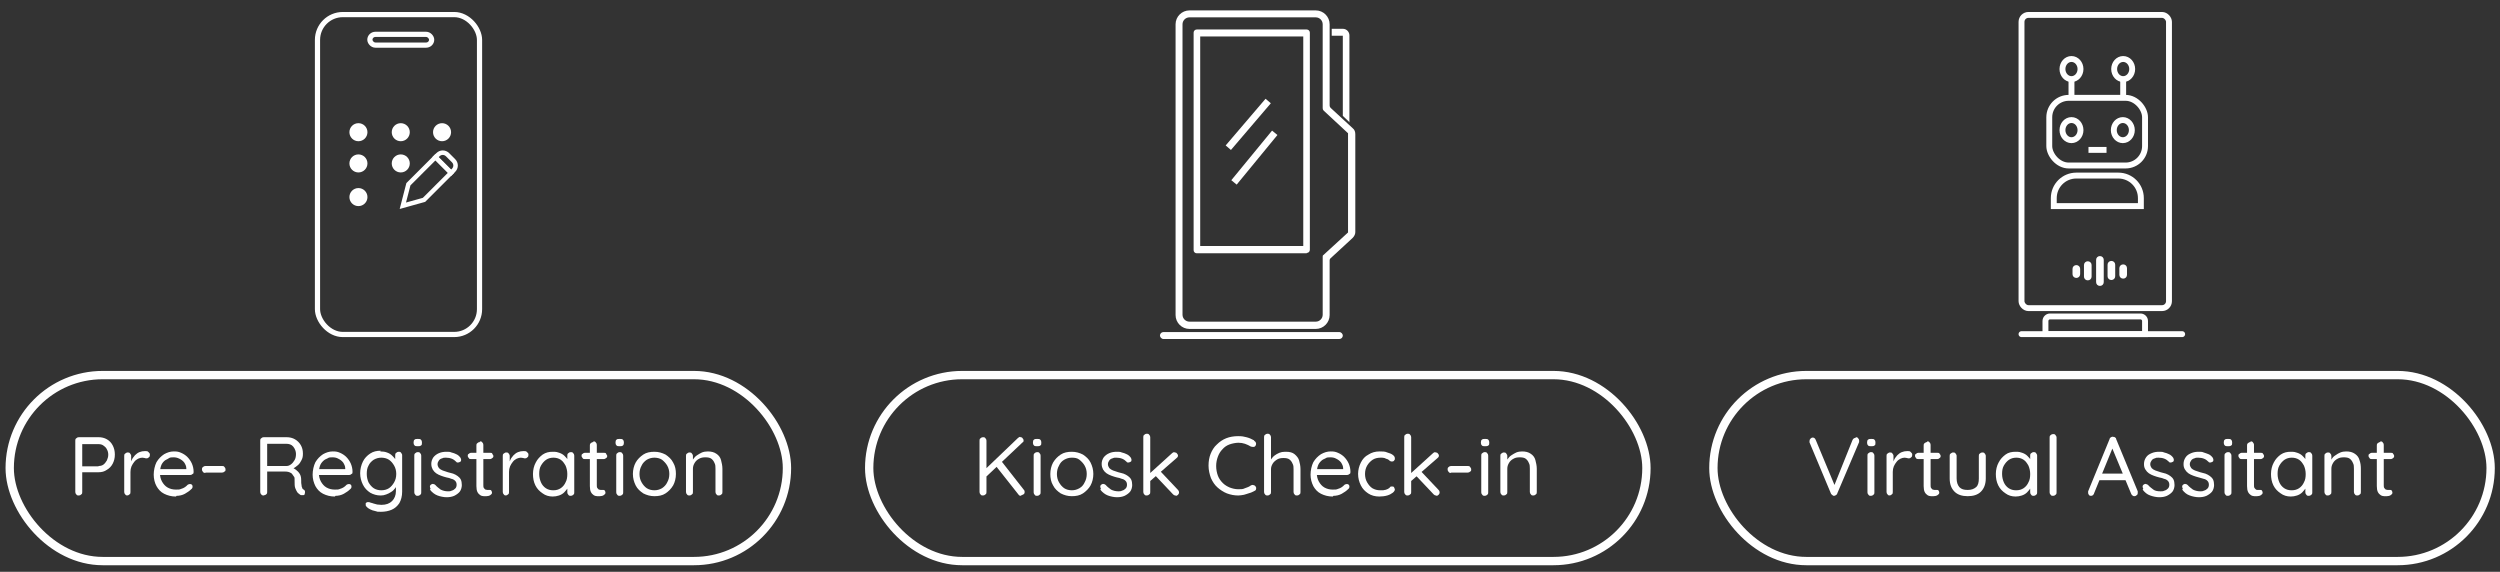 <?xml version="1.0" encoding="UTF-8"?>
<svg id="Layer_2" xmlns="http://www.w3.org/2000/svg" version="1.1" viewBox="0 0 720.5 164.8">
  <rect x="0" y="0" width="720.5" height="164.8" fill="#333333" stroke="none"/>
  <!-- Generator: Adobe Illustrator 29.2.1, SVG Export Plug-In . SVG Version: 2.1.0 Build 116)  -->
  <defs>
    <style>
      .st0 {
        stroke-width: 1.5px;
      }

      .st0, .st1, .st2, .st3, .st4, .st5 {
        fill: none;
      }

      .st0, .st1, .st3, .st6, .st4, .st5 {
        stroke: #fff;
        stroke-miterlimit: 10;
      }

      .st1 {
        stroke-linecap: round;
      }

      .st1, .st5 {
        stroke-width: 1.7px;
      }

      .st7, .st6 {
        fill: #fff;
      }

      .st3 {
        stroke-width: 2.4px;
      }

      .st6 {
        stroke-width: 1.2px;
      }

      .st4 {
        stroke-width: 1.3px;
      }
    </style>
  </defs>
  <g>
    <path class="st7" d="M28.4,126c.9,0,1.7.2,2.4.6.7.4,1.3,1,1.7,1.8.4.8.6,1.6.6,2.6s-.2,1.8-.6,2.6c-.4.8-1,1.4-1.7,1.8-.7.5-1.5.7-2.4.7h-4.9l.2-.3v6c0,.3,0,.5-.3.7-.2.2-.4.3-.7.3s-.5,0-.7-.3c-.2-.2-.3-.4-.3-.7v-14.8c0-.3,0-.5.3-.7.2-.2.4-.3.7-.3h5.6ZM28.4,134.3c.5,0,1-.1,1.4-.4.4-.3.7-.7,1-1.2.2-.5.4-1,.4-1.6s-.1-1.1-.4-1.6c-.2-.5-.6-.8-1-1.1-.4-.3-.9-.4-1.4-.4h-4.9l.2-.3v6.9l-.2-.2h4.9Z"/>
    <path class="st7" d="M36.8,142.8c-.3,0-.5,0-.7-.3-.2-.2-.3-.4-.3-.7v-10.4c0-.3,0-.5.3-.7s.4-.3.7-.3.5,0,.7.3.3.4.3.7v3.1l-.3-.5c0-.5.3-1,.5-1.5.2-.5.6-.9.9-1.3.4-.4.8-.7,1.3-.9.5-.2,1-.3,1.6-.3s.7,0,1,.3.4.4.4.7,0,.6-.3.8c-.2.2-.4.3-.6.3s-.4,0-.6-.1c-.2,0-.4-.1-.7-.1s-.8.1-1.2.3c-.4.2-.8.5-1.1.9-.3.4-.6.8-.8,1.3-.2.5-.3,1-.3,1.6v5.8c0,.3,0,.5-.3.7-.2.2-.4.3-.7.3Z"/>
    <path class="st7" d="M50.7,143.1c-1.3,0-2.4-.3-3.4-.8-1-.5-1.7-1.3-2.2-2.2s-.8-2.1-.8-3.3.3-2.6.8-3.6c.6-1,1.3-1.7,2.2-2.3.9-.5,1.8-.8,2.8-.8s1.4.1,2.1.4c.7.3,1.3.7,1.8,1.2.5.5,1,1.2,1.3,1.9.3.7.5,1.5.5,2.4,0,.3,0,.5-.3.6-.2.2-.4.3-.7.3h-9.5l-.4-1.7h9.2l-.4.3v-.5c0-.7-.3-1.2-.6-1.7-.4-.5-.8-.8-1.4-1.1s-1.1-.4-1.7-.4-1,0-1.4.3-.9.4-1.3.8c-.4.4-.7.8-.9,1.4-.2.6-.3,1.3-.3,2.1s.2,1.7.6,2.4c.4.7.9,1.3,1.6,1.7.7.4,1.5.6,2.4.6s1,0,1.5-.2c.4-.1.8-.3,1.1-.5.3-.2.5-.4.8-.7.2-.1.4-.2.6-.2s.4,0,.6.2c.2.2.2.4.2.6s-.1.5-.4.7c-.5.5-1.1.9-1.8,1.3s-1.6.6-2.4.6Z"/>
    <path class="st7" d="M59.2,136.3c-.3,0-.5,0-.7-.3-.2-.2-.3-.4-.3-.7s0-.5.3-.7c.2-.2.4-.3.7-.3h4.8c.3,0,.5,0,.7.3.2.2.3.4.3.7s0,.5-.3.6c-.2.2-.4.3-.7.3h-4.8Z"/>
    <path class="st7" d="M76.1,142.8c-.3,0-.6,0-.8-.3-.2-.2-.3-.4-.3-.7v-14.8c0-.3,0-.5.3-.7.2-.2.4-.3.7-.3h6.6c.9,0,1.7.2,2.4.6.7.4,1.3,1,1.7,1.7.4.7.6,1.5.6,2.4s-.1,1.3-.4,1.9c-.3.6-.6,1.1-1.1,1.5s-1,.8-1.5,1l-.5-.4c.5.1,1,.3,1.5.7.4.3.8.7,1.1,1.2s.4,1.1.4,1.8c0,.6,0,1.1.1,1.4,0,.4.1.6.2.8,0,.2.2.4.4.5.2.1.4.3.4.6,0,.2,0,.5-.1.7,0,.2-.2.3-.4.3-.2,0-.4,0-.5,0-.2,0-.3,0-.5-.2-.2-.1-.5-.4-.7-.6-.2-.3-.4-.7-.6-1.2-.2-.5-.2-1.2-.2-2.2s0-.9-.3-1.3c-.2-.3-.4-.6-.6-.8-.3-.2-.6-.3-.9-.4s-.7-.1-1-.1h-5.4l.3-.4v6.2c0,.3,0,.5-.2.7-.2.2-.4.3-.6.3ZM76.7,134.3h5.9c.5,0,.9-.2,1.3-.5.4-.3.7-.7,1-1.2.3-.5.4-1.1.4-1.8s-.3-1.5-.8-2.1c-.5-.6-1.2-.8-2-.8h-5.7l.2-.5v7.3l-.3-.4Z"/>
    <path class="st7" d="M96.5,143.1c-1.3,0-2.4-.3-3.4-.8-1-.5-1.7-1.3-2.2-2.2-.5-1-.8-2.1-.8-3.3s.3-2.6.8-3.6c.6-1,1.3-1.7,2.2-2.3.9-.5,1.8-.8,2.8-.8s1.4.1,2.1.4,1.3.7,1.8,1.2c.5.5,1,1.2,1.3,1.9.3.7.5,1.5.5,2.4,0,.3,0,.5-.3.6-.2.2-.4.3-.7.3h-9.5l-.4-1.7h9.2l-.4.3v-.5c0-.7-.3-1.2-.6-1.7-.4-.5-.8-.8-1.4-1.1-.5-.3-1.1-.4-1.7-.4s-1,0-1.4.3c-.5.2-.9.4-1.3.8-.4.4-.7.8-.9,1.4s-.3,1.3-.3,2.1.2,1.7.6,2.4c.4.7.9,1.3,1.6,1.7.7.4,1.5.6,2.4.6s1,0,1.5-.2c.4-.1.8-.3,1.1-.5.3-.2.5-.4.8-.7.2-.1.4-.2.6-.2s.4,0,.6.2c.2.2.2.4.2.6s-.1.5-.4.7c-.5.5-1.1.9-1.8,1.3s-1.6.6-2.4.6Z"/>
    <path class="st7" d="M109.6,130.1c.7,0,1.4.1,1.9.3.6.2,1.1.5,1.5.9.4.4.8.8,1,1.2s.4.8.4,1.1l-.5-.3v-2.1c0-.3,0-.5.3-.7.2-.2.4-.3.7-.3s.5,0,.7.3.3.4.3.7v10.5c0,1.3-.3,2.4-.8,3.3-.6.9-1.3,1.5-2.2,1.9s-2,.6-3.1.6-1,0-1.6-.2c-.6-.1-1.1-.3-1.5-.5-.4-.2-.7-.4-.9-.6-.2-.2-.4-.4-.4-.6,0-.2,0-.4,0-.6.2-.2.4-.3.6-.3s.5,0,.9.2c.2,0,.4.1.7.2.3.1.7.2,1.1.3.4,0,.8.1,1.2.1,1.4,0,2.4-.4,3.1-1.1.7-.7,1.1-1.7,1.1-2.8v-2.2h.3c0,.6-.3,1-.6,1.4s-.6.7-1.1,1c-.4.3-.9.5-1.4.7-.5.2-1,.3-1.6.3-1.1,0-2.1-.3-3-.8-.9-.6-1.6-1.3-2.1-2.3-.5-1-.8-2.1-.8-3.3s.3-2.4.8-3.4c.5-1,1.2-1.7,2.1-2.3s1.9-.8,3-.8ZM109.9,131.9c-.8,0-1.5.2-2.2.6-.6.4-1.2,1-1.5,1.7-.4.7-.5,1.5-.5,2.4s.2,1.7.5,2.4c.4.7.9,1.3,1.5,1.7.6.4,1.4.6,2.2.6s1.6-.2,2.2-.6c.6-.4,1.1-1,1.5-1.7.4-.7.6-1.5.6-2.4s-.2-1.7-.6-2.4c-.4-.7-.9-1.3-1.5-1.7-.6-.4-1.4-.6-2.2-.6Z"/>
    <path class="st7" d="M120.4,128.6c-.4,0-.7,0-.9-.2-.2-.2-.3-.4-.3-.7v-.3c0-.3.1-.6.3-.7.2-.2.5-.2.9-.2s.7,0,.9.2c.2.2.3.4.3.7v.3c0,.3,0,.6-.3.7-.2.2-.5.2-.9.2ZM121.4,141.9c0,.3,0,.5-.3.7-.2.2-.4.3-.7.3s-.5,0-.7-.3c-.2-.2-.3-.4-.3-.7v-10.6c0-.3,0-.5.3-.7.2-.2.4-.3.7-.3s.5,0,.7.3c.2.2.3.4.3.7v10.6Z"/>
    <path class="st7" d="M124.1,140.9c-.1-.2-.2-.4-.2-.7,0-.2.1-.4.4-.6.2-.1.4-.2.6-.1.2,0,.4.1.6.3.4.5,1,.9,1.5,1.3.6.3,1.3.5,2.1.5.4,0,.7,0,1.1-.2.4-.1.7-.3,1-.6.3-.3.4-.7.4-1.1s-.1-.8-.4-1.1c-.3-.3-.6-.5-1.1-.6-.4-.2-.9-.3-1.4-.4-.5-.1-1-.3-1.6-.5-.5-.2-1-.4-1.4-.7s-.7-.6-1-1.1c-.2-.4-.4-.9-.4-1.6s.2-1.3.6-1.9c.4-.5.9-.9,1.6-1.2.7-.3,1.4-.4,2.2-.4s.9,0,1.4.2c.5.1,1,.3,1.4.5.5.2.9.6,1.2,1,.1.2.2.4.2.6,0,.2,0,.5-.3.6-.2.1-.4.2-.6.2-.2,0-.4,0-.5-.2-.4-.4-.8-.7-1.3-.9-.5-.2-1.1-.3-1.7-.3s-.7,0-1.1.2c-.4.1-.7.3-.9.6s-.4.6-.4,1.1c0,.4.2.8.4,1.1.3.3.6.5,1.1.7.5.2,1,.3,1.5.5.5.1,1,.3,1.5.4.5.2.9.4,1.3.7.4.3.7.6.9,1,.2.4.3,1,.3,1.6s-.2,1.4-.6,1.9c-.4.5-1,.9-1.6,1.2-.7.3-1.4.4-2.2.4s-1.8-.2-2.6-.5-1.6-.9-2.2-1.7Z"/>
    <path class="st7" d="M135.7,130.5h5.6c.3,0,.5,0,.6.3s.3.4.3.6,0,.4-.3.6-.4.3-.6.3h-5.6c-.2,0-.5,0-.6-.3-.2-.2-.3-.4-.3-.6s0-.5.3-.6c.2-.2.4-.3.6-.3ZM138.3,127.2c.3,0,.5,0,.7.3.2.2.3.4.3.7v11.6c0,.4,0,.7.2.9.1.2.3.3.4.4.2,0,.4.1.5.1s.3,0,.4,0c.1,0,.3,0,.4,0s.3,0,.4.2c.1.2.2.3.2.6s-.2.5-.5.7c-.3.2-.7.3-1.1.3s-.5,0-.8,0c-.3,0-.7-.1-1-.3-.3-.2-.6-.5-.8-.9-.2-.4-.3-1-.3-1.7v-11.7c0-.3,0-.5.3-.7.2-.2.4-.3.7-.3Z"/>
    <path class="st7" d="M145.9,142.8c-.3,0-.5,0-.7-.3-.2-.2-.3-.4-.3-.7v-10.4c0-.3,0-.5.3-.7s.4-.3.7-.3.5,0,.7.3.3.4.3.7v3.1l-.3-.5c0-.5.3-1,.5-1.5.2-.5.6-.9.9-1.3.4-.4.8-.7,1.3-.9.5-.2,1-.3,1.6-.3s.7,0,1,.3.4.4.4.7,0,.6-.3.8c-.2.2-.4.3-.6.3s-.4,0-.6-.1c-.2,0-.4-.1-.7-.1s-.8.1-1.2.3c-.4.2-.8.5-1.1.9-.3.4-.6.8-.8,1.3-.2.5-.3,1-.3,1.6v5.8c0,.3,0,.5-.3.7-.2.2-.4.3-.7.3Z"/>
    <path class="st7" d="M164.5,130.3c.3,0,.5,0,.7.3.2.2.3.4.3.7v10.6c0,.3,0,.5-.3.7-.2.2-.4.3-.7.3s-.5,0-.7-.3c-.2-.2-.3-.4-.3-.7v-2.3h.5c0,.3-.1.7-.4,1.1s-.6.8-1,1.2c-.4.4-.9.7-1.5.9-.6.2-1.2.3-1.8.3-1.1,0-2.1-.3-2.9-.9-.9-.6-1.6-1.3-2.1-2.3-.5-1-.7-2.1-.7-3.3s.3-2.4.8-3.3c.5-1,1.2-1.7,2-2.3.9-.6,1.8-.8,2.9-.8s1.3.1,1.9.3c.6.2,1.1.5,1.5.9s.8.8,1,1.3c.2.5.4.9.4,1.4h-.6v-2.8c0-.3,0-.5.3-.7.2-.2.4-.3.7-.3ZM159.5,141.3c.8,0,1.5-.2,2.1-.6.6-.4,1.1-1,1.4-1.7.4-.7.5-1.5.5-2.4s-.2-1.7-.5-2.4c-.4-.7-.8-1.3-1.4-1.7-.6-.4-1.3-.6-2.1-.6s-1.5.2-2.1.6-1.1,1-1.5,1.7c-.4.7-.5,1.5-.5,2.4s.2,1.7.5,2.4c.3.7.8,1.3,1.4,1.7s1.3.6,2.1.6Z"/>
    <path class="st7" d="M168.5,130.5h5.6c.3,0,.5,0,.6.3s.3.4.3.6,0,.4-.3.6-.4.3-.6.3h-5.6c-.2,0-.5,0-.6-.3-.2-.2-.3-.4-.3-.6s0-.5.3-.6c.2-.2.4-.3.6-.3ZM171,127.2c.3,0,.5,0,.7.3.2.2.3.4.3.7v11.6c0,.4,0,.7.2.9.1.2.3.3.4.4.2,0,.4.1.5.1s.3,0,.4,0c.1,0,.3,0,.4,0s.3,0,.4.2c.1.2.2.3.2.6s-.2.5-.5.7c-.3.2-.7.3-1.1.3s-.5,0-.8,0c-.3,0-.7-.1-1-.3-.3-.2-.6-.5-.8-.9-.2-.4-.3-1-.3-1.7v-11.7c0-.3,0-.5.3-.7.2-.2.4-.3.7-.3Z"/>
    <path class="st7" d="M178.6,128.6c-.4,0-.7,0-.9-.2-.2-.2-.3-.4-.3-.7v-.3c0-.3.1-.6.3-.7.2-.2.5-.2.9-.2s.7,0,.9.2c.2.2.3.4.3.7v.3c0,.3-.1.6-.3.7-.2.2-.5.2-.9.2ZM179.6,141.9c0,.3,0,.5-.3.7-.2.2-.4.3-.7.3s-.5,0-.7-.3c-.2-.2-.3-.4-.3-.7v-10.6c0-.3,0-.5.3-.7.2-.2.4-.3.7-.3s.5,0,.7.3c.2.2.3.4.3.7v10.6Z"/>
    <path class="st7" d="M194.8,136.6c0,1.2-.3,2.4-.8,3.3-.6,1-1.3,1.7-2.2,2.3-.9.6-2,.8-3.2.8s-2.2-.3-3.2-.8c-.9-.6-1.7-1.3-2.2-2.3s-.8-2.1-.8-3.3.3-2.4.8-3.3,1.3-1.7,2.2-2.3c.9-.6,2-.8,3.2-.8s2.2.3,3.2.8c.9.6,1.7,1.3,2.2,2.3.6,1,.8,2.1.8,3.3ZM192.9,136.6c0-.9-.2-1.7-.6-2.4-.4-.7-.9-1.2-1.5-1.7-.6-.4-1.4-.6-2.2-.6s-1.5.2-2.2.6c-.6.4-1.2,1-1.5,1.7-.4.7-.6,1.5-.6,2.4s.2,1.7.6,2.4c.4.7.9,1.3,1.5,1.7.6.4,1.4.6,2.2.6s1.5-.2,2.2-.6c.6-.4,1.2-1,1.5-1.7.4-.7.6-1.5.6-2.4Z"/>
    <path class="st7" d="M203.9,130.1c1.1,0,1.9.2,2.6.7.6.4,1.1,1,1.3,1.8s.4,1.6.4,2.5v6.7c0,.3,0,.5-.3.7-.2.2-.4.3-.7.3s-.5,0-.7-.3c-.2-.2-.3-.4-.3-.7v-6.7c0-.6,0-1.2-.3-1.7-.2-.5-.5-.9-.9-1.2-.4-.3-1-.4-1.7-.4s-1.3.1-1.8.4c-.6.3-1,.7-1.3,1.2s-.5,1-.5,1.7v6.7c0,.3,0,.5-.3.7-.2.2-.4.3-.7.3s-.5,0-.7-.3c-.2-.2-.3-.4-.3-.7v-10.4c0-.3,0-.5.3-.7s.4-.3.7-.3.5,0,.7.3.3.4.3.7v1.7l-.5.5c0-.4.3-.8.6-1.3.3-.4.6-.8,1.1-1.1s.9-.6,1.4-.8c.5-.2,1.1-.3,1.7-.3Z"/>
  </g>
  <rect class="st3" x="2.8" y="108.1" width="224" height="53.6" rx="26.8" ry="26.8"/>
  <g>
    <path class="st7" d="M534.8,126c.3,0,.5,0,.7.3.2.2.3.4.3.6s0,.3,0,.5l-6.3,14.8c0,.2-.2.4-.4.5s-.3.2-.5.2c-.2,0-.3,0-.5-.2-.2-.1-.3-.3-.4-.4l-6.2-14.8c0,0,0-.1,0-.2,0,0,0-.2,0-.2,0-.3.1-.5.3-.7.2-.2.4-.3.6-.3.4,0,.7.2.9.7l5.7,13.7h-.6l5.5-13.7c.2-.4.5-.6.9-.6Z"/>
    <path class="st7" d="M539.3,128.6c-.4,0-.7,0-.9-.2-.2-.2-.3-.4-.3-.7v-.3c0-.3.1-.6.3-.7.2-.2.5-.2.9-.2s.7,0,.9.2c.2.2.3.4.3.7v.3c0,.3,0,.6-.3.7-.2.2-.5.2-.9.2ZM540.2,141.9c0,.3,0,.5-.3.7-.2.2-.4.3-.7.3s-.5,0-.7-.3c-.2-.2-.3-.4-.3-.7v-10.6c0-.3,0-.5.3-.7s.4-.3.7-.3.5,0,.7.3c.2.2.3.4.3.7v10.6Z"/>
    <path class="st7" d="M544.7,142.8c-.3,0-.5,0-.7-.3-.2-.2-.3-.4-.3-.7v-10.4c0-.3,0-.5.3-.7s.4-.3.7-.3.5,0,.7.3.3.4.3.7v3.1l-.3-.5c0-.5.3-1,.5-1.5s.6-.9.9-1.3c.4-.4.8-.7,1.3-.9s1-.3,1.6-.3.7,0,1,.3.4.4.4.7,0,.6-.3.8c-.2.2-.4.3-.6.3s-.4,0-.6-.1c-.2,0-.4-.1-.7-.1s-.8.1-1.2.3c-.4.2-.8.5-1.1.9-.3.4-.6.8-.8,1.3-.2.5-.3,1-.3,1.6v5.8c0,.3,0,.5-.3.7-.2.2-.4.3-.7.3Z"/>
    <path class="st7" d="M552.8,130.5h5.6c.3,0,.5,0,.6.3.2.2.3.4.3.6s0,.4-.3.6c-.2.2-.4.3-.6.3h-5.6c-.2,0-.5,0-.6-.3-.2-.2-.3-.4-.3-.6s0-.5.3-.6c.2-.2.4-.3.6-.3ZM555.4,127.2c.3,0,.5,0,.7.3.2.2.3.4.3.7v11.6c0,.4,0,.7.2.9.1.2.3.3.4.4.2,0,.4.1.5.1s.3,0,.4,0c.1,0,.3,0,.4,0s.3,0,.4.2c.1.2.2.3.2.6s-.2.5-.5.7c-.3.2-.7.3-1.1.3s-.5,0-.8,0c-.3,0-.7-.1-1-.3-.3-.2-.6-.5-.8-.9-.2-.4-.3-1-.3-1.7v-11.7c0-.3,0-.5.3-.7s.4-.3.7-.3Z"/>
    <path class="st7" d="M571.3,130.4c.3,0,.5,0,.7.3s.3.4.3.7v6.5c0,1.6-.5,2.9-1.4,3.8s-2.2,1.3-3.8,1.3-2.9-.4-3.8-1.3-1.4-2.1-1.4-3.8v-6.5c0-.3,0-.5.3-.7s.4-.3.7-.3.5,0,.7.3.3.4.3.7v6.5c0,1.1.3,1.9.8,2.5.6.6,1.3.8,2.4.8s1.8-.3,2.4-.8.8-1.4.8-2.5v-6.5c0-.3,0-.5.3-.7.2-.2.4-.3.7-.3Z"/>
    <path class="st7" d="M586.1,130.3c.3,0,.5,0,.7.3s.3.4.3.7v10.6c0,.3,0,.5-.3.7-.2.2-.4.3-.7.3s-.5,0-.7-.3c-.2-.2-.3-.4-.3-.7v-2.3h.5c0,.3-.1.7-.4,1.1s-.6.8-1,1.2c-.4.4-.9.7-1.5.9-.6.2-1.2.3-1.8.3-1.1,0-2.1-.3-2.9-.9-.9-.6-1.6-1.3-2.1-2.3-.5-1-.7-2.1-.7-3.3s.3-2.4.8-3.3c.5-1,1.2-1.7,2-2.3s1.8-.8,2.9-.8,1.3.1,1.9.3c.6.2,1.1.5,1.5.9.4.4.8.8,1,1.3.2.5.4.9.4,1.4h-.6v-2.8c0-.3,0-.5.3-.7s.4-.3.7-.3ZM581.1,141.3c.8,0,1.5-.2,2.1-.6.6-.4,1.1-1,1.4-1.7.4-.7.5-1.5.5-2.4s-.2-1.7-.5-2.4c-.4-.7-.8-1.3-1.4-1.7-.6-.4-1.3-.6-2.1-.6s-1.5.2-2.1.6c-.6.4-1.1,1-1.5,1.7-.4.7-.5,1.5-.5,2.4s.2,1.7.5,2.4c.3.7.8,1.3,1.4,1.7.6.4,1.3.6,2.1.6Z"/>
    <path class="st7" d="M592.7,141.9c0,.3,0,.5-.3.7-.2.2-.4.3-.7.3s-.5,0-.7-.3c-.2-.2-.3-.4-.3-.7v-15.8c0-.3,0-.5.3-.7.2-.2.4-.3.7-.3s.5,0,.7.3.3.4.3.7v15.8Z"/>
    <path class="st7" d="M609.1,128.5l-5.6,13.7c0,.2-.2.3-.3.5-.2.1-.3.2-.5.2-.3,0-.5,0-.7-.3s-.2-.4-.2-.6c0-.1,0-.2,0-.4l6.2-15.1c0-.2.2-.4.4-.5s.4-.2.6-.1c.2,0,.4,0,.6.2.2.1.3.3.3.5l6.2,15c0,.1,0,.3,0,.4,0,.3,0,.5-.3.7-.2.2-.4.3-.6.3s-.4,0-.6-.2c-.2-.1-.3-.3-.4-.5l-5.7-13.7h.6ZM604.7,138.4l.8-1.9h7.1l.4,1.9h-8.3Z"/>
    <path class="st7" d="M617.7,140.9c-.1-.2-.2-.4-.2-.7,0-.2.1-.4.4-.6.2-.1.4-.2.6-.1s.4.1.6.3c.4.5,1,.9,1.5,1.3s1.3.5,2.1.5c.4,0,.7,0,1.1-.2.4-.1.7-.3,1-.6.3-.3.4-.7.4-1.1s-.1-.8-.4-1.1c-.3-.3-.6-.5-1.1-.6-.4-.2-.9-.3-1.4-.4-.5-.1-1-.3-1.6-.5-.5-.2-1-.4-1.4-.7s-.7-.6-1-1.1-.4-.9-.4-1.6.2-1.3.6-1.9.9-.9,1.6-1.2c.7-.3,1.4-.4,2.2-.4s.9,0,1.4.2c.5.1,1,.3,1.4.5.5.2.9.6,1.2,1,.1.2.2.4.2.6s0,.5-.3.6c-.2.1-.4.2-.6.2s-.4,0-.5-.2c-.4-.4-.8-.7-1.3-.9-.5-.2-1.1-.3-1.7-.3s-.7,0-1.1.2c-.4.1-.7.3-.9.6s-.4.6-.4,1.1c0,.4.2.8.4,1.1.3.3.6.5,1.1.7.5.2,1,.3,1.5.5.5.1,1,.3,1.5.4.5.2.9.4,1.3.7.4.3.7.6.9,1,.2.4.3,1,.3,1.6s-.2,1.4-.6,1.9-1,.9-1.6,1.2c-.7.3-1.4.4-2.2.4s-1.8-.2-2.6-.5c-.9-.3-1.6-.9-2.2-1.7Z"/>
    <path class="st7" d="M629.1,140.9c-.1-.2-.2-.4-.2-.7,0-.2.1-.4.4-.6.2-.1.4-.2.6-.1.2,0,.4.1.6.3.4.5,1,.9,1.5,1.3.6.3,1.3.5,2.1.5.4,0,.7,0,1.1-.2.4-.1.7-.3,1-.6.3-.3.4-.7.4-1.1s-.1-.8-.4-1.1c-.3-.3-.6-.5-1.1-.6s-.9-.3-1.4-.4c-.5-.1-1-.3-1.6-.5-.5-.2-1-.4-1.4-.7-.4-.3-.7-.6-1-1.1s-.4-.9-.4-1.6.2-1.3.6-1.9.9-.9,1.6-1.2c.7-.3,1.4-.4,2.2-.4s.9,0,1.4.2,1,.3,1.4.5c.5.2.9.6,1.2,1,.1.2.2.4.2.6,0,.2,0,.5-.3.6-.2.1-.4.2-.6.2-.2,0-.4,0-.5-.2-.4-.4-.8-.7-1.3-.9-.5-.2-1.1-.3-1.7-.3s-.7,0-1.1.2c-.4.1-.7.3-.9.6-.2.3-.4.6-.4,1.1,0,.4.2.8.4,1.1.3.3.6.5,1.1.7.5.2,1,.3,1.5.5.5.1,1,.3,1.5.4.5.2.9.4,1.3.7.4.3.7.6.9,1s.3,1,.3,1.6-.2,1.4-.6,1.9c-.4.5-1,.9-1.6,1.2-.7.3-1.4.4-2.2.4s-1.8-.2-2.6-.5c-.9-.3-1.6-.9-2.2-1.7Z"/>
    <path class="st7" d="M642.1,128.6c-.4,0-.7,0-.9-.2-.2-.2-.3-.4-.3-.7v-.3c0-.3.1-.6.3-.7.2-.2.5-.2.9-.2s.7,0,.9.2c.2.2.3.4.3.7v.3c0,.3,0,.6-.3.7-.2.2-.5.2-.9.2ZM643.1,141.9c0,.3,0,.5-.3.7-.2.2-.4.3-.7.3s-.5,0-.7-.3c-.2-.2-.3-.4-.3-.7v-10.6c0-.3,0-.5.3-.7.2-.2.4-.3.7-.3s.5,0,.7.3c.2.2.3.4.3.7v10.6Z"/>
    <path class="st7" d="M646,130.5h5.6c.3,0,.5,0,.6.3.2.2.3.4.3.6s0,.4-.3.6c-.2.2-.4.3-.6.3h-5.6c-.2,0-.5,0-.6-.3-.2-.2-.3-.4-.3-.6s0-.5.3-.6c.2-.2.4-.3.6-.3ZM648.6,127.2c.3,0,.5,0,.7.3s.3.4.3.7v11.6c0,.4,0,.7.2.9.1.2.3.3.4.4s.4.1.5.1.3,0,.4,0c.1,0,.3,0,.4,0s.3,0,.4.2c.1.2.2.3.2.6s-.2.5-.5.7c-.3.2-.7.3-1.1.3s-.5,0-.8,0c-.3,0-.7-.1-1-.3-.3-.2-.6-.5-.8-.9s-.3-1-.3-1.7v-11.7c0-.3,0-.5.3-.7.2-.2.4-.3.7-.3Z"/>
    <path class="st7" d="M665.4,130.3c.3,0,.5,0,.7.3.2.2.3.4.3.7v10.6c0,.3,0,.5-.3.7-.2.2-.4.3-.7.3s-.5,0-.7-.3c-.2-.2-.3-.4-.3-.7v-2.3h.5c0,.3-.1.7-.4,1.1s-.6.8-1,1.2c-.4.4-.9.7-1.5.9-.6.2-1.2.3-1.8.3-1.1,0-2.1-.3-2.9-.9-.9-.6-1.6-1.3-2.1-2.3-.5-1-.7-2.1-.7-3.3s.3-2.4.8-3.3c.5-1,1.2-1.7,2-2.3.9-.6,1.8-.8,2.9-.8s1.3.1,1.9.3c.6.2,1.1.5,1.5.9s.8.8,1,1.3c.2.5.4.9.4,1.4h-.6v-2.8c0-.3,0-.5.3-.7s.4-.3.7-.3ZM660.5,141.3c.8,0,1.5-.2,2.1-.6s1.1-1,1.4-1.7c.4-.7.5-1.5.5-2.4s-.2-1.7-.5-2.4c-.4-.7-.8-1.3-1.4-1.7s-1.3-.6-2.1-.6-1.5.2-2.1.6c-.6.4-1.1,1-1.5,1.7-.4.7-.5,1.5-.5,2.4s.2,1.7.5,2.4c.3.7.8,1.3,1.4,1.7.6.4,1.3.6,2.1.6Z"/>
    <path class="st7" d="M676.1,130.1c1.1,0,1.9.2,2.6.7.6.4,1.1,1,1.3,1.8.3.8.4,1.6.4,2.5v6.7c0,.3,0,.5-.3.7-.2.2-.4.3-.7.3s-.5,0-.7-.3c-.2-.2-.3-.4-.3-.7v-6.7c0-.6,0-1.2-.3-1.7-.2-.5-.5-.9-.9-1.2-.4-.3-1-.4-1.7-.4s-1.3.1-1.8.4c-.6.3-1,.7-1.3,1.2-.3.5-.5,1-.5,1.7v6.7c0,.3,0,.5-.3.7-.2.2-.4.3-.7.3s-.5,0-.7-.3c-.2-.2-.3-.4-.3-.7v-10.4c0-.3,0-.5.3-.7.2-.2.4-.3.7-.3s.5,0,.7.3c.2.2.3.4.3.7v1.7l-.5.5c0-.4.3-.8.6-1.3s.6-.8,1.1-1.1c.4-.3.9-.6,1.4-.8.5-.2,1.1-.3,1.7-.3Z"/>
    <path class="st7" d="M683.5,130.5h5.6c.3,0,.5,0,.6.3.2.2.3.4.3.6s0,.4-.3.6c-.2.2-.4.3-.6.3h-5.6c-.2,0-.5,0-.6-.3-.2-.2-.3-.4-.3-.6s0-.5.3-.6c.2-.2.4-.3.6-.3ZM686,127.2c.3,0,.5,0,.7.3.2.2.3.4.3.7v11.6c0,.4,0,.7.2.9.1.2.3.3.4.4.2,0,.4.1.5.1s.3,0,.4,0c.1,0,.3,0,.4,0s.3,0,.4.2c.1.2.2.3.2.6s-.2.5-.5.7c-.3.2-.7.3-1.1.3s-.5,0-.8,0c-.3,0-.7-.1-1-.3-.3-.2-.6-.5-.8-.9-.2-.4-.3-1-.3-1.7v-11.7c0-.3,0-.5.3-.7s.4-.3.7-.3Z"/>
  </g>
  <rect class="st3" x="493.8" y="108.1" width="224" height="53.6" rx="26.8" ry="26.8"/>
  <g>
    <path class="st7" d="M283.3,142.8c-.3,0-.5,0-.7-.3-.2-.2-.3-.4-.3-.7v-14.8c0-.3,0-.5.3-.7.2-.2.4-.3.7-.3s.5,0,.7.3c.2.2.3.4.3.7v14.8c0,.3,0,.5-.3.7-.2.2-.4.3-.7.3ZM294.1,126c.3,0,.5.1.6.3.2.2.3.4.3.6s0,.5-.3.6l-10.6,10-.2-2.2,9.4-9c.2-.2.5-.4.7-.4ZM294.2,142.9c-.3,0-.5-.1-.7-.4l-6.4-8.1,1.5-1.5,6.5,8.3c.2.2.2.4.2.6,0,.3-.1.6-.4.7s-.5.3-.7.3Z"/>
    <path class="st7" d="M298.9,128.6c-.4,0-.7,0-.9-.2-.2-.2-.3-.4-.3-.7v-.3c0-.3.1-.6.3-.7.2-.2.5-.2.9-.2s.7,0,.9.2c.2.2.3.4.3.7v.3c0,.3,0,.6-.3.7-.2.2-.5.2-.9.2ZM299.9,141.9c0,.3,0,.5-.3.7-.2.2-.4.3-.7.3s-.5,0-.7-.3c-.2-.2-.3-.4-.3-.7v-10.6c0-.3,0-.5.3-.7.2-.2.4-.3.7-.3s.5,0,.7.3c.2.2.3.4.3.7v10.6Z"/>
    <path class="st7" d="M315.1,136.6c0,1.2-.3,2.4-.8,3.3s-1.3,1.7-2.2,2.3c-.9.6-2,.8-3.2.8s-2.2-.3-3.2-.8c-.9-.6-1.7-1.3-2.2-2.3-.6-1-.8-2.1-.8-3.3s.3-2.4.8-3.3c.6-1,1.3-1.7,2.2-2.3.9-.6,2-.8,3.2-.8s2.2.3,3.2.8c.9.6,1.7,1.3,2.2,2.3s.8,2.1.8,3.3ZM313.2,136.6c0-.9-.2-1.7-.6-2.4-.4-.7-.9-1.2-1.5-1.7s-1.4-.6-2.2-.6-1.5.2-2.2.6-1.2,1-1.5,1.7c-.4.7-.6,1.5-.6,2.4s.2,1.7.6,2.4c.4.7.9,1.3,1.5,1.7s1.4.6,2.2.6,1.5-.2,2.2-.6,1.2-1,1.5-1.7c.4-.7.6-1.5.6-2.4Z"/>
    <path class="st7" d="M317.3,140.9c-.1-.2-.2-.4-.2-.7,0-.2.1-.4.4-.6.2-.1.4-.2.6-.1.2,0,.4.1.6.3.4.5,1,.9,1.5,1.3.6.3,1.3.5,2.1.5.4,0,.7,0,1.1-.2.4-.1.7-.3,1-.6.3-.3.4-.7.4-1.1s-.1-.8-.4-1.1c-.3-.3-.6-.5-1.1-.6-.4-.2-.9-.3-1.4-.4-.5-.1-1-.3-1.6-.5-.5-.2-1-.4-1.4-.7s-.7-.6-1-1.1c-.2-.4-.4-.9-.4-1.6s.2-1.3.6-1.9c.4-.5.9-.9,1.6-1.2.7-.3,1.4-.4,2.2-.4s.9,0,1.4.2c.5.1,1,.3,1.4.5.5.2.9.6,1.2,1,.1.2.2.4.2.6,0,.2,0,.5-.3.6-.2.1-.4.2-.6.2-.2,0-.4,0-.5-.2-.4-.4-.8-.7-1.3-.9-.5-.2-1.1-.3-1.7-.3s-.7,0-1.1.2c-.4.1-.7.3-.9.6s-.4.6-.4,1.1c0,.4.2.8.4,1.1.3.3.6.5,1.1.7.5.2,1,.3,1.5.5.5.1,1,.3,1.5.4.5.2.9.4,1.3.7.4.3.7.6.9,1,.2.4.3,1,.3,1.6s-.2,1.4-.6,1.9c-.4.5-1,.9-1.6,1.2-.7.3-1.4.4-2.2.4s-1.8-.2-2.6-.5-1.6-.9-2.2-1.7Z"/>
    <path class="st7" d="M330.5,142.8c-.3,0-.5,0-.7-.3-.2-.2-.3-.4-.3-.7v-15.8c0-.3,0-.5.3-.7.2-.2.4-.3.7-.3s.5,0,.7.3c.2.2.3.4.3.7v15.8c0,.3,0,.5-.3.7-.2.2-.4.3-.7.3ZM338.5,130.4c.3,0,.5,0,.7.3.2.2.3.4.3.6s-.1.5-.4.7l-7.8,6.8v-2.3c0,0,6.5-5.9,6.5-5.9.2-.2.4-.3.7-.3ZM338.8,142.8c-.3,0-.5-.1-.7-.3l-5.1-5.4,1.4-1.3,5.1,5.4c.2.2.3.4.3.7s-.1.5-.3.7c-.2.2-.4.3-.6.3Z"/>
    <path class="st7" d="M361.5,127.1c.3.1.4.4.5.6,0,.3,0,.6-.2.8-.1.2-.3.3-.6.3-.2,0-.4,0-.7-.1-.5-.3-1.1-.6-1.7-.8-.6-.2-1.2-.3-1.9-.3s-1.8.2-2.6.5c-.8.3-1.5.8-2,1.4-.6.6-1,1.3-1.3,2.1-.3.8-.5,1.7-.5,2.7s.2,2,.5,2.8.8,1.5,1.4,2.1c.6.6,1.3,1,2,1.3.8.3,1.6.5,2.5.5s1.3,0,1.9-.3c.6-.2,1.2-.4,1.7-.8.2-.1.5-.2.7-.1.2,0,.4.1.6.3.2.3.3.5.2.8,0,.3-.2.5-.5.6-.4.2-.9.5-1.4.6-.5.2-1,.3-1.6.5-.6.1-1.1.2-1.6.2-1.2,0-2.2-.2-3.3-.6-1-.4-1.9-1-2.7-1.7s-1.4-1.6-1.9-2.7c-.4-1.1-.7-2.3-.7-3.6s.2-2.4.6-3.4c.4-1,1-2,1.8-2.7.8-.8,1.7-1.4,2.7-1.8s2.2-.6,3.4-.6,1.6.1,2.4.3,1.5.5,2.2.9Z"/>
    <path class="st7" d="M370.6,130.2c1.1,0,1.9.2,2.5.7.6.5,1.1,1.1,1.3,1.8s.4,1.6.4,2.5v6.6c0,.3,0,.5-.3.7-.2.2-.4.3-.7.3s-.5,0-.7-.3c-.2-.2-.3-.4-.3-.7v-6.6c0-.6,0-1.1-.3-1.6-.2-.5-.5-.9-.9-1.2-.4-.3-1-.4-1.7-.4s-1.3.1-1.8.4c-.5.3-1,.7-1.3,1.2-.3.5-.5,1-.5,1.6v6.6c0,.3,0,.5-.3.7-.2.2-.4.3-.7.3s-.5,0-.7-.3c-.2-.2-.3-.4-.3-.7v-15.8c0-.3,0-.5.3-.7.2-.2.4-.3.7-.3s.5,0,.7.3c.2.2.3.4.3.7v7.2l-.5.5c0-.4.3-.8.5-1.3.3-.4.6-.8,1-1.1s.9-.6,1.4-.8c.5-.2,1-.3,1.6-.3Z"/>
    <path class="st7" d="M384.1,143.1c-1.3,0-2.4-.3-3.4-.8-1-.5-1.7-1.3-2.2-2.2-.5-1-.8-2.1-.8-3.3s.3-2.6.8-3.6c.6-1,1.3-1.7,2.2-2.3.9-.5,1.8-.8,2.8-.8s1.4.1,2.1.4,1.3.7,1.8,1.2c.5.5,1,1.2,1.3,1.9s.5,1.5.5,2.4c0,.3,0,.5-.3.6-.2.2-.4.3-.7.3h-9.5l-.4-1.7h9.2l-.4.3v-.5c0-.7-.3-1.2-.6-1.7-.4-.5-.8-.8-1.4-1.1-.5-.3-1.1-.4-1.7-.4s-1,0-1.4.3c-.5.2-.9.4-1.3.8-.4.4-.7.8-.9,1.4s-.3,1.3-.3,2.1.2,1.7.6,2.4c.4.7.9,1.3,1.6,1.7s1.5.6,2.4.6,1,0,1.5-.2c.4-.1.8-.3,1.1-.5.3-.2.5-.4.8-.7.2-.1.4-.2.6-.2s.4,0,.6.2.2.4.2.6-.1.5-.4.7c-.5.5-1.1.9-1.8,1.3s-1.6.6-2.4.6Z"/>
    <path class="st7" d="M397.6,130.1c.8,0,1.6,0,2.2.3.7.2,1.2.4,1.6.7.4.3.6.6.6,1s0,.4-.2.6c-.1.2-.3.3-.6.3s-.4,0-.5-.1c-.1,0-.3-.2-.4-.3s-.3-.2-.5-.3c-.2,0-.5-.2-.8-.3s-.7-.1-1.1-.1c-.9,0-1.7.2-2.3.6s-1.2,1-1.6,1.7c-.4.7-.6,1.5-.6,2.4s.2,1.7.6,2.4c.4.7.9,1.3,1.5,1.7.7.4,1.4.6,2.3.6s1,0,1.3-.1c.3,0,.6-.2.9-.3.3-.2.5-.3.6-.5s.4-.2.6-.2.5,0,.6.3.2.4.2.6-.2.6-.6.9c-.4.3-.9.6-1.6.8-.7.2-1.5.3-2.3.3-1.2,0-2.3-.3-3.2-.9-.9-.6-1.6-1.3-2.1-2.3-.5-1-.8-2.1-.8-3.3s.3-2.3.8-3.3c.5-1,1.2-1.8,2.2-2.3.9-.6,2-.9,3.2-.9Z"/>
    <path class="st7" d="M405.7,142.8c-.3,0-.5,0-.7-.3-.2-.2-.3-.4-.3-.7v-15.8c0-.3,0-.5.3-.7.2-.2.4-.3.7-.3s.5,0,.7.3c.2.2.3.4.3.7v15.8c0,.3,0,.5-.3.7-.2.2-.4.3-.7.3ZM413.7,130.4c.3,0,.5,0,.7.3.2.2.3.4.3.6s-.1.5-.4.7l-7.8,6.8v-2.3c0,0,6.5-5.9,6.5-5.9.2-.2.4-.3.7-.3ZM413.9,142.8c-.3,0-.5-.1-.7-.3l-5.1-5.4,1.4-1.3,5.1,5.4c.2.2.3.4.3.7s-.1.5-.3.7c-.2.2-.4.3-.6.3Z"/>
    <path class="st7" d="M418.2,136.3c-.3,0-.5,0-.7-.3-.2-.2-.3-.4-.3-.7s0-.5.3-.7c.2-.2.4-.3.7-.3h4.8c.3,0,.5,0,.7.3s.3.4.3.7,0,.5-.3.6c-.2.2-.4.3-.7.3h-4.8Z"/>
    <path class="st7" d="M428,128.6c-.4,0-.7,0-.9-.2-.2-.2-.3-.4-.3-.7v-.3c0-.3.1-.6.3-.7.2-.2.5-.2.9-.2s.7,0,.9.2c.2.2.3.4.3.7v.3c0,.3,0,.6-.3.7-.2.2-.5.2-.9.2ZM428.9,141.9c0,.3,0,.5-.3.7-.2.2-.4.3-.7.3s-.5,0-.7-.3c-.2-.2-.3-.4-.3-.7v-10.6c0-.3,0-.5.3-.7s.4-.3.7-.3.5,0,.7.3c.2.2.3.4.3.7v10.6Z"/>
    <path class="st7" d="M438.6,130.1c1.1,0,1.9.2,2.6.7.6.4,1.1,1,1.3,1.8s.4,1.6.4,2.5v6.7c0,.3,0,.5-.3.7-.2.2-.4.3-.7.3s-.5,0-.7-.3c-.2-.2-.3-.4-.3-.7v-6.7c0-.6,0-1.2-.3-1.7-.2-.5-.5-.9-.9-1.2-.4-.3-1-.4-1.7-.4s-1.3.1-1.8.4c-.6.3-1,.7-1.3,1.2-.3.5-.5,1-.5,1.7v6.7c0,.3,0,.5-.3.7-.2.2-.4.3-.7.3s-.5,0-.7-.3c-.2-.2-.3-.4-.3-.7v-10.4c0-.3,0-.5.3-.7s.4-.3.7-.3.5,0,.7.3.3.4.3.7v1.7l-.5.5c0-.4.3-.8.6-1.3.3-.4.6-.8,1.1-1.1s.9-.6,1.4-.8c.5-.2,1.1-.3,1.7-.3Z"/>
  </g>
  <rect class="st3" x="250.5" y="108.1" width="224" height="53.6" rx="26.8" ry="26.8"/>
  <g>
    <rect class="st7" x="334.3" y="95.7" width="52.7" height="2" rx="1" ry="1"/>
    <path class="st7" d="M379.2,94.8h-36.4c-2.2,0-4-1.8-4-4V7c0-2.2,1.8-4,4-4h36.4c2.2,0,4,1.8,4,4v23.4c0,.3.1.5.3.7l6.4,5.9c.5.4.7,1,.7,1.7v28.2c0,.6-.3,1.2-.8,1.7l-6.4,5.9c-.1.1-.2.3-.2.5v15.8c0,2.2-1.8,4-4,4ZM342.8,5c-1.1,0-2,.9-2,2v83.7c0,1.1.9,2,2,2h36.4c1.1,0,2-.9,2-2v-16.7c0-.2,0-.4.2-.5l7.1-6.5c0,0,0-.1,0-.2v-28.2c0,0,0-.1,0-.2l-7-6.5c-.2-.2-.3-.4-.3-.7V7c0-1.1-.9-2-2-2h-36.4Z"/>
    <path class="st7" d="M389,35.3l-2-1.9V10.3h-3.2v-2h3.2c1.1,0,1.9.9,1.9,1.9v25.1Z"/>
    <g>
      <rect class="st2" x="345" y="9.5" width="31.6" height="62.4"/>
      <path class="st7" d="M376.6,73h-31.7c-.5,0-.9-.4-.9-.9V9.4c0-.5.4-.9.9-.9h31.7c.5,0,.9.4.9.9v62.6c0,.5-.4.9-.9.9ZM345.9,70.9h29.7V10.5h-29.7v60.4Z"/>
    </g>
    <rect class="st7" x="350.8" y="34.6" width="17.7" height="2" transform="translate(99.1 286.2) rotate(-49.5)"/>
    <rect class="st7" x="352.4" y="44.5" width="18.5" height="2" transform="translate(96.8 296) rotate(-50.6)"/>
  </g>
  <g>
    <g>
      <g>
        <g>
          <rect class="st5" x="590.6" y="28.2" width="27.6" height="19.5" rx="5.6" ry="5.6"/>
          <g>
            <ellipse class="st5" cx="611.8" cy="37.5" rx="2.6" ry="2.9"/>
            <ellipse class="st5" cx="597" cy="37.5" rx="2.6" ry="2.9"/>
            <line class="st5" x1="601.9" y1="43.2" x2="607.1" y2="43.2"/>
          </g>
          <g>
            <ellipse class="st5" cx="597" cy="19.9" rx="2.6" ry="2.9"/>
            <line class="st5" x1="597" y1="27.4" x2="597" y2="22.8"/>
            <ellipse class="st5" cx="611.9" cy="19.9" rx="2.6" ry="2.9"/>
            <line class="st5" x1="611.9" y1="27.4" x2="611.9" y2="22.8"/>
          </g>
        </g>
        <path class="st5" d="M617,59.4h-25.1v-2.3c0-3.6,2.9-6.5,6.5-6.5h12.1c3.6,0,6.5,2.9,6.5,6.5v2.3Z"/>
      </g>
      <rect class="st5" x="582.6" y="4.3" width="42.5" height="84.5" rx="2" ry="2"/>
      <line class="st1" x1="582.6" y1="96.3" x2="628.9" y2="96.3"/>
      <path class="st5" d="M618.1,96.3h-28.6v-3.8c0-.7.6-1.3,1.3-1.3h26.1c.7,0,1.3.6,1.3,1.3v3.8Z"/>
    </g>
    <path class="st6" d="M605.2,81.8c-.3,0-.5-.2-.5-.5v-6.4c0-.3.2-.5.5-.5s.5.2.5.5v6.4c0,.3-.2.5-.5.5Z"/>
    <path class="st6" d="M601.7,80.2c-.3,0-.5-.2-.5-.5v-3.3c0-.3.2-.5.5-.5s.5.2.5.5v3.3c0,.3-.2.5-.5.5Z"/>
    <path class="st6" d="M598.4,79.5c-.3,0-.5-.2-.5-.5v-1.5c0-.3.2-.5.5-.5s.5.2.5.5v1.5c0,.3-.2.5-.5.5Z"/>
    <path class="st6" d="M608.5,80.1c-.3,0-.5-.2-.5-.5v-3.3c0-.3.2-.5.5-.5s.5.2.5.5v3.3c0,.3-.2.5-.5.5Z"/>
    <path class="st6" d="M611.9,79.7c-.3,0-.5-.2-.5-.5v-1.9c0-.3.2-.5.5-.5s.5.2.5.5v1.9c0,.3-.2.5-.5.5Z"/>
  </g>
  <g>
    <rect class="st0" x="91.5" y="4.2" width="46.7" height="92.2" rx="7.3" ry="7.3"/>
    <rect class="st0" x="106.6" y="9.9" width="17.8" height="3.1" rx="1.6" ry="1.6"/>
    <g>
      <circle class="st7" cx="103.3" cy="38.1" r="2.6"/>
      <circle class="st7" cx="103.3" cy="47.1" r="2.6"/>
      <circle class="st7" cx="115.5" cy="47.1" r="2.6"/>
      <circle class="st7" cx="103.3" cy="56.8" r="2.6"/>
      <circle class="st7" cx="115.5" cy="38.1" r="2.6"/>
      <circle class="st7" cx="127.4" cy="38.1" r="2.6"/>
      <g>
        <polygon class="st4" points="125.5 45.3 130 49.8 122.2 57.6 116.1 59.3 117.7 53.1 125.5 45.3"/>
        <path class="st4" d="M129,44.6l1.7,1.7c.8.8.8,2,0,2.8l-.7.7-4.5-4.5.7-.7c.8-.8,2-.8,2.8,0Z"/>
      </g>
    </g>
  </g>
</svg>